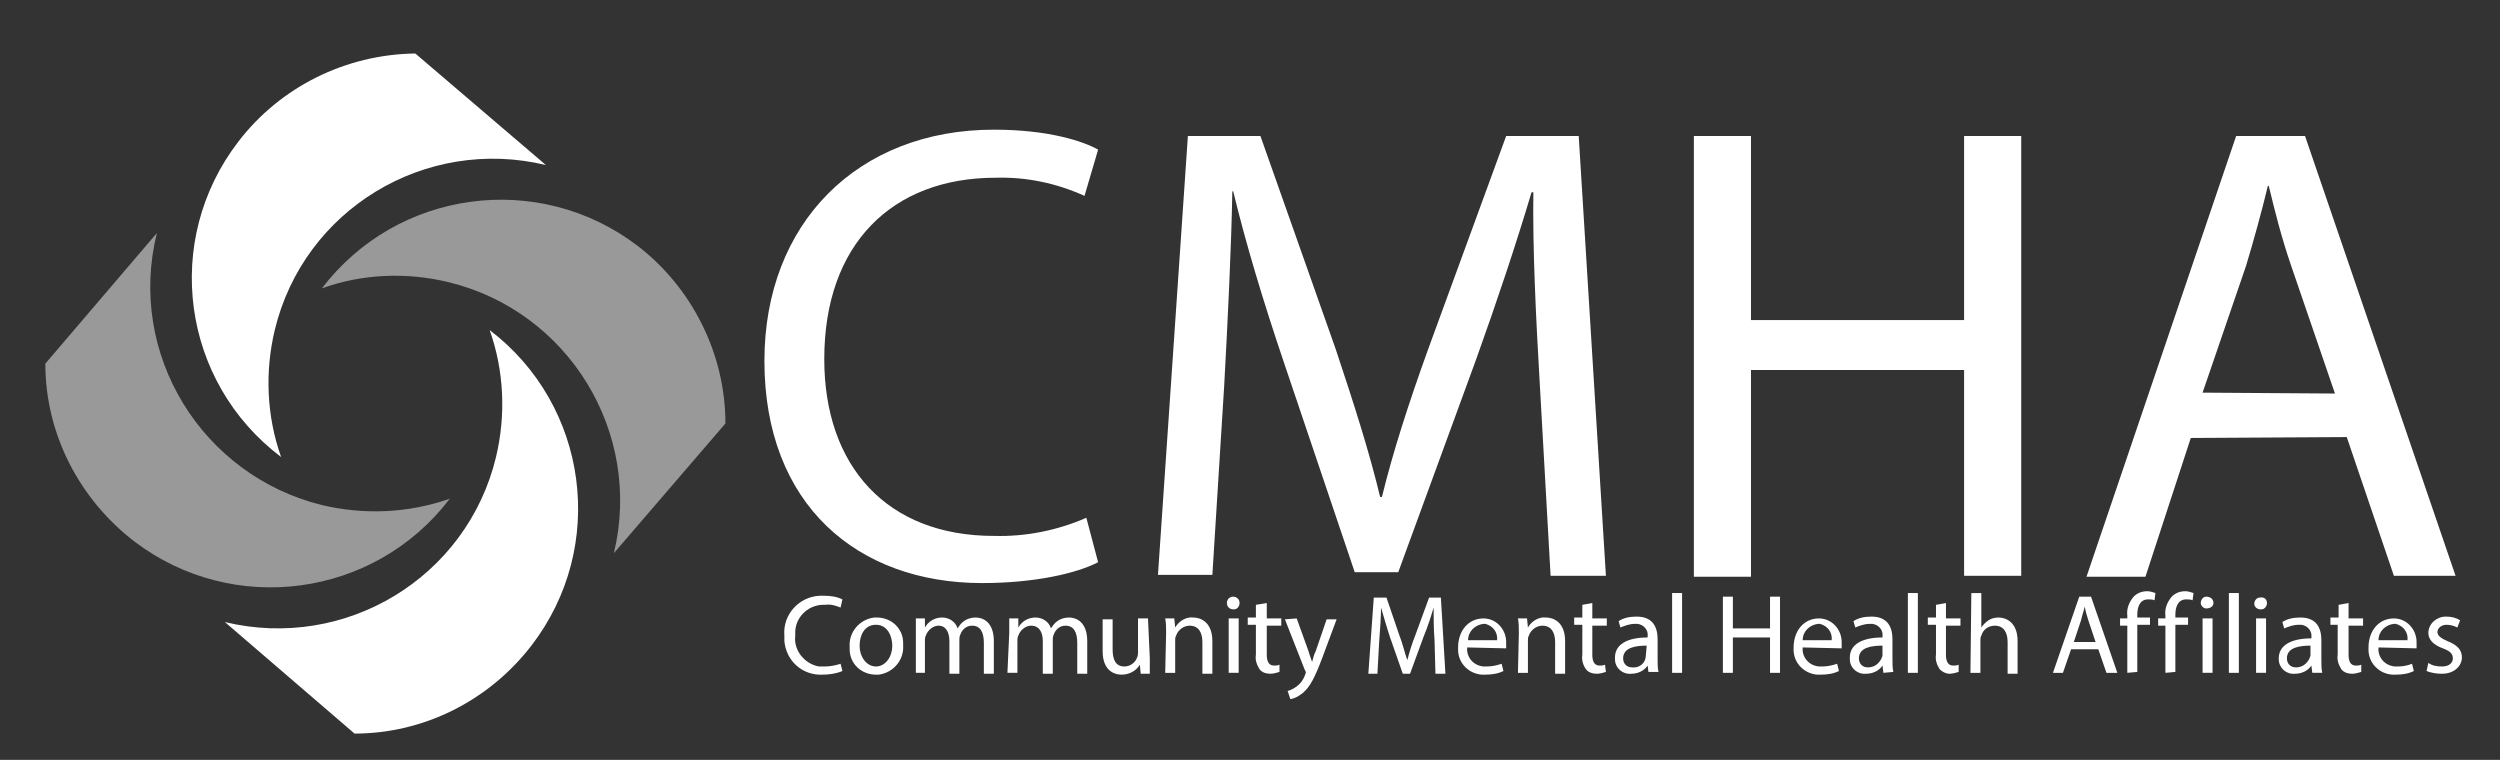 <?xml version="1.0" encoding="utf-8"?>
<!-- Generator: Adobe Illustrator 25.2.1, SVG Export Plug-In . SVG Version: 6.00 Build 0)  -->
<svg version="1.1" id="Layer_1" xmlns="http://www.w3.org/2000/svg" xmlns:xlink="http://www.w3.org/1999/xlink" x="0px" y="0px"
	 viewBox="0 0 275.7 83.8" style="enable-background:new 0 0 275.7 83.8;" xml:space="preserve">
<rect x="0" y="0" width="275.7" height="83.8" fill="#333333" stroke="none"/>
<style type="text/css">
	.st0{fill:#FFFFFF;}
	.st1{opacity:0.5;fill:#FFFFFF;}
</style>
<path class="st0" d="M60.2,18.2c-13.3-3.2-26.7,4.9-29.9,18.2c-1.1,4.6-0.9,9.5,0.7,14C20,42.1,17.9,26.5,26.3,15.6
	C30.9,9.6,38.1,6,45.8,5.9L60.2,18.2z"/>
<path class="st1" d="M17.3,25.7C14,39,22.2,52.4,35.5,55.7c4.7,1.1,9.5,0.9,14.1-0.7c-8.3,10.9-23.9,13-34.8,4.7
	C8.7,55,5,47.8,5,40.1L17.3,25.7z"/>
<path class="st0" d="M24.8,68.6c13.3,3.2,26.7-4.9,29.9-18.2c1.1-4.6,0.9-9.5-0.7-14c10.9,8.3,13,23.9,4.6,34.8
	c-4.7,6.1-11.9,9.7-19.5,9.7L24.8,68.6z"/>
<path class="st1" d="M67.7,61c3.2-13.3-5-26.7-18.3-29.9c-4.6-1.1-9.5-0.9-13.9,0.7c8.3-10.9,23.9-13,34.8-4.7
	C76.3,31.7,80,39,80,46.7L67.7,61z"/>
<path class="st0" d="M121.1,62c-2.3,1.2-6.9,2.3-12.8,2.3c-13.7,0-24-8.6-24-24.5c0-15.2,10.3-25.5,25.3-25.5
	c6.1,0,9.9,1.3,11.5,2.2l-1.5,5.1c-3.1-1.4-6.4-2.1-9.8-2c-11.4,0-18.9,7.3-18.9,20c0,11.8,6.9,19.5,18.7,19.5c3.5,0.1,7-0.6,10.2-2
	L121.1,62z"/>
<path class="st0" d="M169.8,42.2c-0.4-6.8-0.8-14.9-0.7-21h-0.2c-1.7,5.7-3.7,11.7-6.1,18.4l-8.6,23.5h-4.8l-7.8-23.1
	c-2.3-6.8-4.2-13.1-5.6-18.9h-0.1c-0.1,6-0.5,14.2-0.9,21.5l-1.3,20.8h-6L131,15h8l8.3,23.5c2,6,3.7,11.3,4.9,16.3h0.2
	c1.2-4.9,2.9-10.2,5.1-16.3l8.6-23.5h8l3,48.5H171L169.8,42.2z"/>
<path class="st0" d="M193.1,15v20.3h23.5V15h6.3v48.5h-6.3V40.8h-23.5v22.8h-6.3V15H193.1z"/>
<path class="st0" d="M241.6,48.3l-5,15.3h-6.5L246.6,15h7.6l16.6,48.5H264l-5.2-15.3L241.6,48.3z M257.5,43.4l-4.8-14
	c-1.1-3.2-1.8-6-2.5-8.9h-0.1c-0.7,2.9-1.5,5.8-2.4,8.8l-4.8,14L257.5,43.4z"/>
<path class="st0" d="M92.9,74c-0.7,0.3-1.5,0.4-2.2,0.4c-2.2,0.1-4-1.5-4.2-3.7c0-0.2,0-0.4,0-0.6c-0.2-2.3,1.6-4.3,3.9-4.4
	c0.2,0,0.4,0,0.5,0c0.7,0,1.4,0.1,2,0.4L92.7,67c-0.5-0.2-1.1-0.4-1.7-0.3c-1.7-0.1-3.2,1.2-3.3,2.9c0,0.2,0,0.3,0,0.5
	c-0.2,1.6,1,3.1,2.6,3.4c0.2,0,0.4,0,0.6,0c0.6,0,1.2-0.1,1.8-0.3L92.9,74z"/>
<path class="st0" d="M99.6,71.2c0.1,1.6-1.1,3-2.7,3.2c-0.1,0-0.2,0-0.3,0c-1.6,0-2.9-1.2-2.9-2.8c0-0.1,0-0.2,0-0.3
	c-0.1-1.6,1.1-3,2.7-3.2c0.1,0,0.2,0,0.3,0c1.6,0,2.9,1.2,2.9,2.8C99.6,71,99.6,71.1,99.6,71.2z M94.8,71.2c0,1.3,0.8,2.3,1.8,2.3
	s1.8-1,1.8-2.3c0-1-0.5-2.3-1.8-2.3S94.8,70.1,94.8,71.2z"/>
<path class="st0" d="M101,69.8c0-0.6,0-1.1,0-1.6h1v1l0,0c0.4-0.7,1.1-1.1,1.9-1.1c0.8,0,1.5,0.5,1.7,1.2l0,0
	c0.2-0.3,0.4-0.6,0.7-0.8c0.4-0.3,0.9-0.4,1.3-0.4c0.8,0,2,0.5,2,2.6v3.6h-1.1v-3.4c0-1.2-0.4-1.9-1.3-1.9c-0.6,0-1.1,0.4-1.3,1
	c-0.1,0.2-0.1,0.4-0.1,0.6v3.7h-1.1v-3.6c0-1-0.4-1.7-1.2-1.7c-0.6,0-1.2,0.5-1.4,1.1c-0.1,0.2-0.1,0.3-0.1,0.5v3.6H101V69.8z"/>
<path class="st0" d="M111.3,69.8c0-0.6,0-1.1,0-1.6h1v1l0,0c0.4-0.7,1.1-1.1,1.9-1.1c0.8,0,1.5,0.5,1.7,1.2l0,0
	c0.2-0.3,0.4-0.6,0.7-0.8c0.4-0.3,0.9-0.4,1.3-0.4c0.8,0,2,0.5,2,2.6v3.6h-1.1v-3.4c0-1.2-0.4-1.9-1.3-1.9c-0.6,0-1.1,0.4-1.3,1
	c-0.1,0.2-0.1,0.4-0.1,0.6v3.7h-1.1v-3.6c0-1-0.4-1.7-1.3-1.7c-0.6,0-1.2,0.5-1.4,1.1c-0.1,0.2-0.1,0.4-0.1,0.5v3.6h-1.1L111.3,69.8
	z"/>
<path class="st0" d="M126.8,72.6c0,0.6,0,1.2,0,1.7h-1l-0.1-1l0,0c-0.4,0.7-1.2,1.1-2,1.1c-0.9,0-2.1-0.5-2.1-2.6v-3.5h1.1v3.3
	c0,1.1,0.3,1.9,1.3,1.9c0.6,0,1.2-0.4,1.4-1c0.1-0.2,0.1-0.4,0.1-0.6v-3.7h1.1L126.8,72.6z"/>
<path class="st0" d="M128.6,69.8c0-0.6,0-1.1-0.1-1.6h1l0.1,1l0,0c0.4-0.7,1.2-1.2,2-1.1c0.8,0,2.1,0.5,2.1,2.6v3.6h-1.1v-3.5
	c0-1-0.4-1.8-1.4-1.8c-0.7,0-1.3,0.5-1.5,1.1c-0.1,0.2-0.1,0.3-0.1,0.5v3.6h-1.1L128.6,69.8z"/>
<path class="st0" d="M136.7,66.5c0,0.4-0.3,0.7-0.6,0.7c0,0,0,0-0.1,0c-0.4,0-0.7-0.3-0.7-0.7c0,0,0,0,0,0c0-0.4,0.3-0.7,0.7-0.7
	c0,0,0,0,0,0C136.4,65.8,136.7,66.1,136.7,66.5C136.7,66.5,136.7,66.5,136.7,66.5z M135.5,74.2v-6h1.1v6H135.5z"/>
<path class="st0" d="M139.7,66.5v1.7h1.6v0.8h-1.6v3.2c0,0.7,0.2,1.2,0.8,1.2c0.2,0,0.4,0,0.6-0.1v0.8c-0.3,0.1-0.7,0.2-1,0.2
	c-0.4,0-0.9-0.1-1.2-0.5c-0.3-0.5-0.5-1-0.4-1.6v-3.3h-0.9v-0.8h0.9v-1.4L139.7,66.5z"/>
<path class="st0" d="M143,68.2l1.3,3.6c0.1,0.4,0.3,0.9,0.4,1.2l0,0c0.1-0.4,0.2-0.8,0.4-1.2l1.2-3.5h1.1l-1.6,4.3
	c-0.8,2.1-1.3,3.1-2.1,3.8c-0.4,0.3-0.8,0.6-1.4,0.7l-0.3-0.9c0.4-0.1,0.7-0.3,1-0.5c0.4-0.3,0.7-0.7,0.9-1.2c0-0.1,0.1-0.2,0.1-0.3
	c0-0.1,0-0.2-0.1-0.3l-2.2-5.6L143,68.2z"/>
<path class="st0" d="M158.2,70.6c-0.1-1.2-0.1-2.6-0.1-3.6l0,0c-0.3,1-0.6,2-1.1,3.2l-1.5,4.1h-0.8l-1.4-4c-0.4-1.2-0.7-2.3-1-3.3
	l0,0c0,1-0.1,2.4-0.2,3.7l-0.2,3.6h-1l0.6-8.4h1.4l1.4,4.1c0.4,1,0.6,2,0.9,2.8l0,0c0.2-0.8,0.5-1.8,0.9-2.8l1.5-4.1h1.3l0.5,8.4
	h-1.1L158.2,70.6z"/>
<path class="st0" d="M161.8,71.4c-0.1,1.1,0.7,2,1.8,2.1c0.1,0,0.2,0,0.3,0c0.6,0,1.1-0.1,1.7-0.3l0.2,0.8c-0.6,0.3-1.3,0.4-2,0.4
	c-1.5,0.1-2.9-1-3-2.6c0-0.1,0-0.3,0-0.4c0-1.8,1.1-3.2,2.8-3.2c1.4,0,2.5,1.2,2.5,2.6c0,0.1,0,0.2,0,0.2c0,0.2,0,0.3,0,0.5
	L161.8,71.4z M165.1,70.6c0.1-0.9-0.5-1.6-1.3-1.8c-0.1,0-0.1,0-0.2,0c-0.9,0.1-1.7,0.8-1.7,1.8H165.1z"/>
<path class="st0" d="M167.5,69.8c0-0.6,0-1.1-0.1-1.6h1l0.1,1l0,0c0.4-0.7,1.2-1.2,2-1.1c0.8,0,2.1,0.5,2.1,2.6v3.6h-1.1v-3.5
	c0-1-0.4-1.8-1.4-1.8c-0.7,0-1.3,0.5-1.5,1.1c-0.1,0.2-0.1,0.3-0.1,0.5v3.6h-1.1L167.5,69.8z"/>
<path class="st0" d="M175.6,66.5v1.7h1.6v0.8h-1.6v3.2c0,0.7,0.2,1.2,0.8,1.2c0.2,0,0.4,0,0.6-0.1l0.1,0.8c-0.3,0.1-0.7,0.2-1,0.2
	c-0.4,0-0.9-0.1-1.2-0.5c-0.3-0.4-0.5-1-0.4-1.6v-3.3h-0.9v-0.8h0.9v-1.4L175.6,66.5z"/>
<path class="st0" d="M181.8,74.2l-0.1-0.8l0,0c-0.4,0.6-1.1,0.9-1.8,0.9c-0.9,0.1-1.8-0.6-1.8-1.6c0-0.1,0-0.1,0-0.2
	c0-1.4,1.3-2.2,3.6-2.2v-0.1c0.1-0.7-0.4-1.3-1.1-1.4c-0.1,0-0.2,0-0.3,0c-0.6,0-1.1,0.2-1.6,0.4l-0.2-0.7c0.6-0.4,1.3-0.5,2-0.5
	c1.8,0,2.3,1.2,2.3,2.5v2.2c0,0.5,0,1,0.1,1.4H181.8z M181.6,71.2c-1.2,0-2.6,0.2-2.6,1.4c0,0.6,0.4,1,1,1c0.8,0.1,1.5-0.5,1.5-1.3
	c0,0,0,0,0,0L181.6,71.2z"/>
<path class="st0" d="M184.4,65.4h1.1v8.8h-1.1V65.4z"/>
<path class="st0" d="M191.1,65.8v3.5h4.1v-3.5h1.1v8.4h-1.1v-3.9h-4.1v3.9h-1.1v-8.4H191.1z"/>
<path class="st0" d="M198.8,71.4c-0.1,1.1,0.7,2,1.8,2.1c0.1,0,0.2,0,0.3,0c0.6,0,1.1-0.1,1.7-0.3l0.2,0.8c-0.6,0.3-1.3,0.4-2,0.4
	c-1.5,0.1-2.9-1-3-2.6c0-0.1,0-0.3,0-0.4c0-1.8,1.1-3.2,2.8-3.2c1.4,0,2.5,1.2,2.5,2.6c0,0.1,0,0.1,0,0.2c0,0.2,0,0.3,0,0.5
	L198.8,71.4z M202,70.6c0.1-0.9-0.5-1.6-1.3-1.8c-0.1,0-0.1,0-0.2,0c-0.9,0.1-1.7,0.8-1.7,1.8H202z"/>
<path class="st0" d="M207.7,74.2l-0.1-0.8l0,0c-0.4,0.6-1.1,0.9-1.8,0.9c-0.9,0.1-1.8-0.6-1.8-1.6c0-0.1,0-0.1,0-0.2
	c0-1.4,1.3-2.2,3.6-2.2v-0.1c0.1-0.7-0.4-1.3-1.1-1.4c-0.1,0-0.2,0-0.3,0c-0.6,0-1.1,0.2-1.6,0.4l-0.2-0.7c0.6-0.4,1.3-0.5,2-0.5
	c1.8,0,2.3,1.2,2.3,2.5v2.2c0,0.5,0,1,0.1,1.4L207.7,74.2z M207.6,71.2c-1.2,0-2.6,0.2-2.6,1.4c0,0.6,0.4,1,1,1c0.7,0,1.2-0.4,1.5-1
	c0-0.1,0.1-0.2,0.1-0.3L207.6,71.2z"/>
<path class="st0" d="M210.4,65.4h1.1v8.8h-1.1V65.4z"/>
<path class="st0" d="M214.6,66.5v1.7h1.6v0.8h-1.6v3.2c0,0.7,0.2,1.2,0.8,1.2c0.2,0,0.4,0,0.6-0.1v0.8c-0.3,0.1-0.7,0.2-1,0.2
	c-0.4,0-0.8-0.2-1.1-0.5c-0.3-0.5-0.5-1-0.4-1.6v-3.3h-0.9v-0.8h0.9v-1.4L214.6,66.5z"/>
<path class="st0" d="M217.4,65.4h1.1v3.8l0,0c0.2-0.3,0.5-0.6,0.8-0.8c0.3-0.2,0.7-0.3,1.1-0.3c0.8,0,2.1,0.5,2.1,2.6v3.6h-1.1v-3.5
	c0-1-0.4-1.8-1.4-1.8c-0.7,0-1.3,0.4-1.5,1.1c-0.1,0.2-0.1,0.3-0.1,0.5v3.6h-1.1L217.4,65.4z"/>
<path class="st0" d="M228.4,71.6l-0.9,2.6h-1.1l2.9-8.4h1.3l2.9,8.4h-1.2l-0.9-2.6H228.4z M231.1,70.8l-0.8-2.4
	c-0.2-0.6-0.3-1-0.4-1.5l0,0c-0.1,0.5-0.3,1-0.4,1.5l-0.8,2.4L231.1,70.8z"/>
<path class="st0" d="M234.6,74.2v-5.2h-0.8v-0.8h0.8v-0.3c-0.1-0.8,0.2-1.5,0.7-2.1c0.4-0.4,0.9-0.6,1.5-0.6c0.3,0,0.6,0.1,0.9,0.2
	l-0.1,0.8c-0.2-0.1-0.5-0.1-0.7-0.1c-0.9,0-1.2,0.8-1.2,1.7v0.3h1.4v0.8h-1.4v5.2L234.6,74.2z"/>
<path class="st0" d="M238.8,74.2v-5.2H238v-0.8h0.8v-0.3c-0.1-0.8,0.2-1.5,0.7-2.1c0.4-0.4,0.9-0.6,1.5-0.6c0.3,0,0.6,0.1,0.9,0.2
	l-0.1,0.8c-0.2-0.1-0.5-0.1-0.7-0.1c-0.9,0-1.2,0.8-1.2,1.7v0.3h1.4v0.8h-1.4v5.2L238.8,74.2z"/>
<path class="st0" d="M244.1,66.5c0,0.4-0.4,0.6-0.8,0.6c-0.3,0-0.6-0.3-0.6-0.6c0-0.4,0.3-0.7,0.6-0.7c0,0,0,0,0,0
	C243.8,65.8,244.1,66.1,244.1,66.5C244.1,66.5,244.1,66.5,244.1,66.5z M242.9,74.2v-6h1.1v6H242.9z"/>
<path class="st0" d="M245.8,65.4h1.1v8.8h-1.1V65.4z"/>
<path class="st0" d="M250,66.5c0,0.4-0.3,0.7-0.6,0.7c0,0-0.1,0-0.1,0c-0.4,0-0.7-0.3-0.7-0.6c0,0,0,0,0,0c0-0.4,0.3-0.7,0.6-0.7
	c0,0,0,0,0,0C249.7,65.8,250,66.1,250,66.5C250,66.5,250,66.5,250,66.5z M248.8,74.2v-6h1.1v6H248.8z"/>
<path class="st0" d="M255,74.2l-0.1-0.8l0,0c-0.4,0.6-1.1,0.9-1.8,0.9c-0.9,0.1-1.8-0.6-1.8-1.6c0,0,0-0.1,0-0.1
	c0-1.4,1.3-2.2,3.6-2.2v-0.1c0.1-0.7-0.4-1.3-1.1-1.4c-0.1,0-0.2,0-0.3,0c-0.6,0-1.1,0.2-1.6,0.4l-0.2-0.7c0.6-0.4,1.3-0.5,2-0.5
	c1.8,0,2.3,1.2,2.3,2.5v2.2c0,0.5,0,1,0.1,1.4L255,74.2z M254.8,71.2c-1.2,0-2.6,0.2-2.6,1.4c0,0.6,0.4,1,1,1c0.7,0,1.2-0.4,1.5-1
	c0-0.1,0.1-0.2,0.1-0.3L254.8,71.2z"/>
<path class="st0" d="M259,66.5v1.7h1.6v0.8H259v3.2c0,0.7,0.2,1.2,0.8,1.2c0.2,0,0.4,0,0.6-0.1v0.8c-0.3,0.1-0.7,0.2-1,0.2
	c-0.4,0-0.9-0.1-1.2-0.5c-0.3-0.5-0.5-1-0.4-1.6v-3.3H257v-0.8h0.9v-1.4L259,66.5z"/>
<path class="st0" d="M262.3,71.4c-0.1,1.1,0.7,2,1.8,2.1c0.1,0,0.2,0,0.3,0c0.6,0,1.1-0.1,1.6-0.3l0.2,0.8c-0.6,0.3-1.3,0.4-2,0.4
	c-1.5,0.1-2.9-1-3-2.6c0-0.1,0-0.3,0-0.4c0-1.8,1.1-3.2,2.8-3.2c1.4,0,2.5,1.2,2.5,2.6c0,0.1,0,0.2,0,0.2c0,0.2,0,0.3,0,0.5
	L262.3,71.4z M265.5,70.6c0.1-0.9-0.5-1.6-1.3-1.8c-0.1,0-0.1,0-0.2,0c-0.9,0.1-1.7,0.8-1.7,1.8H265.5z"/>
<path class="st0" d="M267.8,73.1c0.4,0.3,0.9,0.4,1.5,0.4c0.8,0,1.2-0.4,1.2-0.9s-0.3-0.8-1.1-1.1c-1.1-0.4-1.6-1-1.6-1.7
	c0-1,0.9-1.8,1.9-1.8c0,0,0.1,0,0.1,0c0.5,0,1,0.1,1.5,0.4l-0.3,0.8c-0.4-0.2-0.8-0.3-1.2-0.3c-0.6,0-1,0.4-1,0.8s0.4,0.7,1.1,1
	c1,0.4,1.6,0.9,1.6,1.8s-0.8,1.8-2.2,1.8c-0.6,0-1.2-0.1-1.7-0.3L267.8,73.1z"/>
</svg>
